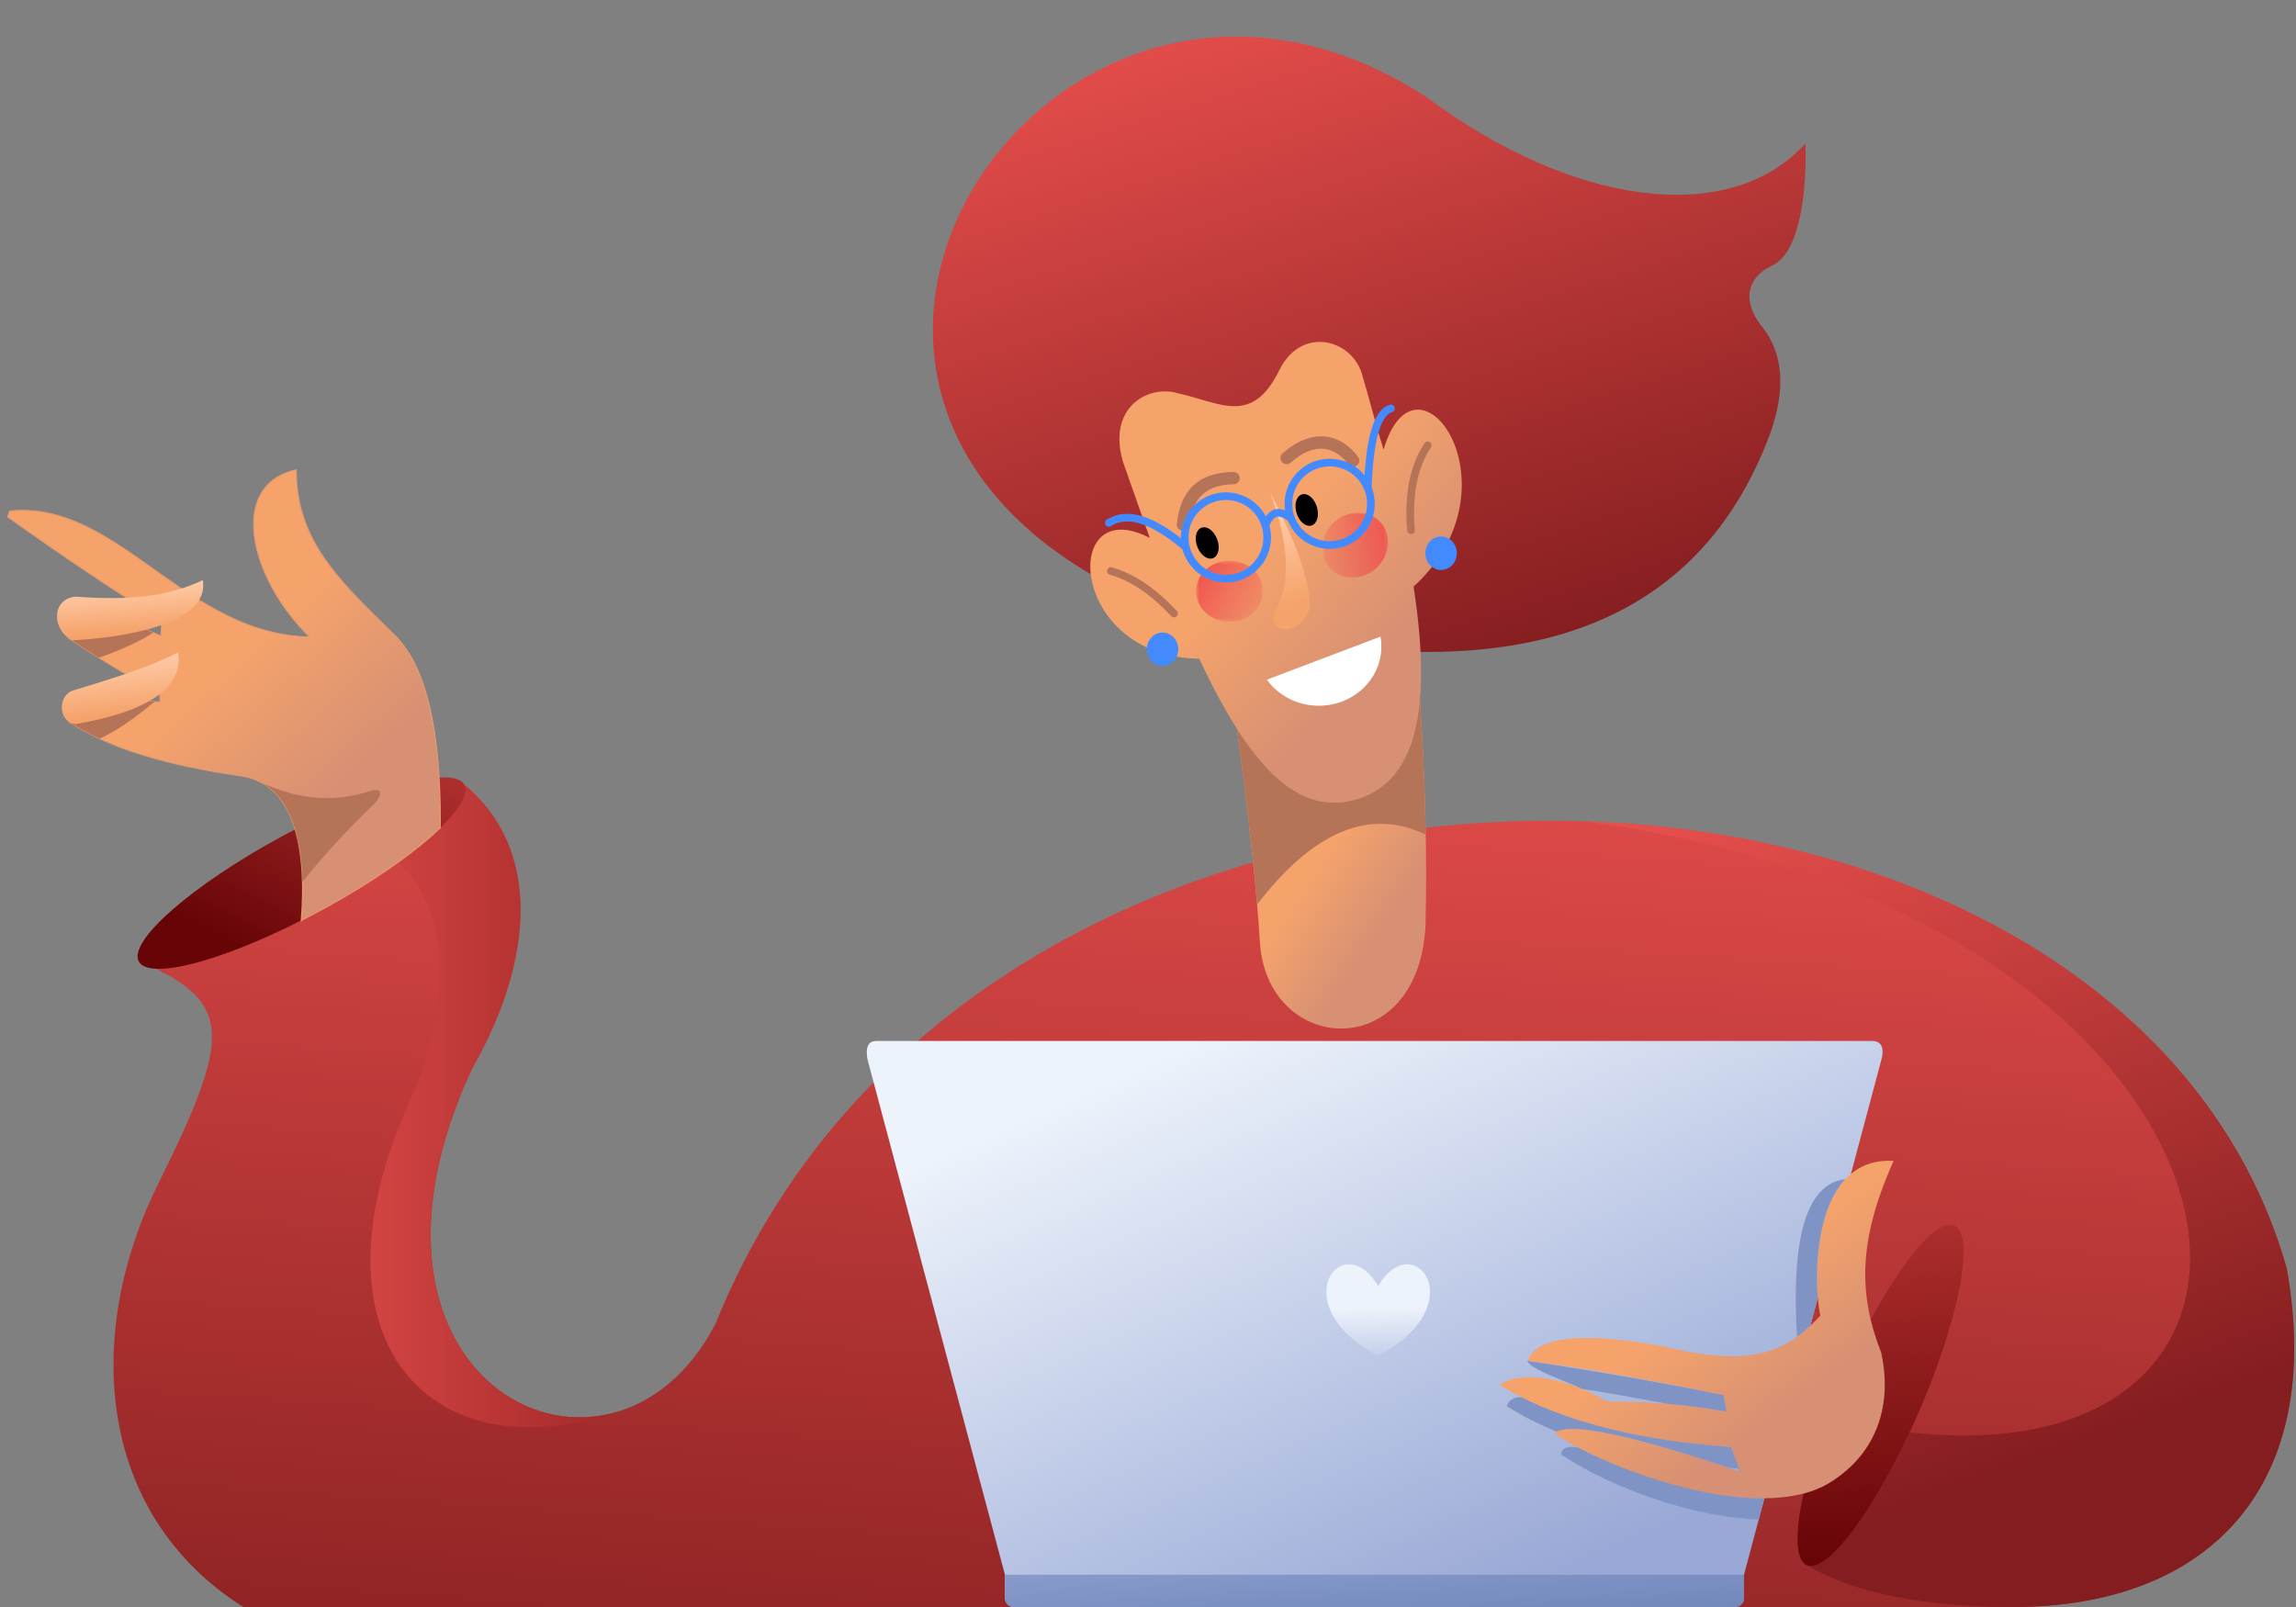 <?xml version="1.0" encoding="UTF-8"?> <!-- Creator: CorelDRAW 2020 (64-Bit) --> <svg xmlns="http://www.w3.org/2000/svg" xmlns:xlink="http://www.w3.org/1999/xlink" xmlns:xodm="http://www.corel.com/coreldraw/odm/2003" xml:space="preserve" width="600px" height="420px" shape-rendering="geometricPrecision" text-rendering="geometricPrecision" image-rendering="optimizeQuality" fill-rule="evenodd" clip-rule="evenodd" viewBox="0 0 600 420"><rect x="0" y="0" width="600" height="420" fill="#808080" stroke="none"/> <defs> <linearGradient id="id0" gradientUnits="userSpaceOnUse" x1="443.131" y1="155.745" x2="420.447" y2="484.991"> <stop offset="0" stop-opacity="1" stop-color="#EF5350"></stop> <stop offset="1" stop-opacity="1" stop-color="#841D1F"></stop> </linearGradient> <linearGradient id="id1" gradientUnits="userSpaceOnUse" x1="245.5" y1="312.5" x2="85.5" y2="312.499"> <stop offset="0" stop-opacity="1" stop-color="#660406"></stop> <stop offset="1" stop-opacity="1" stop-color="#DA4947"></stop> </linearGradient> <linearGradient id="id2" gradientUnits="userSpaceOnUse" x1="354.554" y1="210.302" x2="374.018" y2="223.242"> <stop offset="0" stop-opacity="1" stop-color="#F5A36B"></stop> <stop offset="1" stop-opacity="1" stop-color="#D79073"></stop> </linearGradient> <linearGradient id="id3" gradientUnits="userSpaceOnUse" x1="305.387" y1="-16.416" x2="367.643" y2="182.63"> <stop offset="0" stop-opacity="1" stop-color="#EF5350"></stop> <stop offset="1" stop-opacity="1" stop-color="#841D1F"></stop> </linearGradient> <linearGradient id="id4" gradientUnits="userSpaceOnUse" x1="511.034" y1="406.975" x2="501.934" y2="263.863"> <stop offset="0" stop-opacity="1" stop-color="#660406"></stop> <stop offset="1" stop-opacity="1" stop-color="#DA4947"></stop> </linearGradient> <linearGradient id="id5" gradientUnits="userSpaceOnUse" x1="83.26" y1="258.583" x2="130.225" y2="164.333"> <stop offset="0" stop-opacity="1" stop-color="#660406"></stop> <stop offset="1" stop-opacity="1" stop-color="#DA4947"></stop> </linearGradient> <linearGradient id="id6" gradientUnits="userSpaceOnUse" x1="328.676" y1="264.174" x2="396.103" y2="416.584"> <stop offset="0" stop-opacity="1" stop-color="#EDF3FB"></stop> <stop offset="1" stop-opacity="1" stop-color="#99A8D6"></stop> </linearGradient> <linearGradient id="id7" gradientUnits="userSpaceOnUse" x1="81.435" y1="153.343" x2="110.291" y2="185.256"> <stop offset="0" stop-opacity="1" stop-color="#F5A36B"></stop> <stop offset="1" stop-opacity="1" stop-color="#D79073"></stop> </linearGradient> <linearGradient id="id8" gradientUnits="userSpaceOnUse" x1="361.495" y1="341.768" x2="362.104" y2="367.738"> <stop offset="0" stop-opacity="1" stop-color="#EDF3FB"></stop> <stop offset="1" stop-opacity="1" stop-color="#99A8D6"></stop> </linearGradient> <linearGradient id="id9" gradientUnits="userSpaceOnUse" x1="364.567" y1="529.982" x2="355.666" y2="389.957"> <stop offset="0" stop-opacity="1" stop-color="#002D70"></stop> <stop offset="1" stop-opacity="1" stop-color="#99A8D6"></stop> </linearGradient> <linearGradient id="id10" gradientUnits="userSpaceOnUse" x1="350.213" y1="120.162" x2="380.814" y2="147.543"> <stop offset="0" stop-opacity="1" stop-color="#F5A36B"></stop> <stop offset="1" stop-opacity="1" stop-color="#D79073"></stop> </linearGradient> <linearGradient id="id11" gradientUnits="userSpaceOnUse" x1="331.632" y1="135.469" x2="337.891" y2="157.642"> <stop offset="0" stop-opacity="1" stop-color="#FFCAA6"></stop> <stop offset="1" stop-opacity="1" stop-color="#F5A36B"></stop> </linearGradient> <mask id="id12"> <linearGradient id="id13" gradientUnits="userSpaceOnUse" x1="334.71" y1="160.93" x2="313.254" y2="148.898"> <stop offset="0" stop-opacity="0" stop-color="white"></stop> <stop offset="1" stop-opacity="1" stop-color="white"></stop> </linearGradient> <rect fill="url(#id13)" x="312.558" y="146.555" width="17.465" height="15.941"></rect> </mask> <mask id="id14"> <linearGradient id="id15" gradientUnits="userSpaceOnUse" x1="339.568" y1="146.769" x2="364.099" y2="141.287"> <stop offset="0" stop-opacity="0" stop-color="white"></stop> <stop offset="1" stop-opacity="1" stop-color="white"></stop> </linearGradient> <rect fill="url(#id15)" x="345.569" y="133.996" width="17.154" height="16.984"></rect> </mask> <linearGradient id="id16" gradientUnits="userSpaceOnUse" x1="466.984" y1="324.152" x2="487.737" y2="352.124"> <stop offset="0" stop-opacity="1" stop-color="#F5A36B"></stop> <stop offset="1" stop-opacity="1" stop-color="#D79073"></stop> </linearGradient> <linearGradient id="id17" gradientUnits="userSpaceOnUse" x1="446.65" y1="191.584" x2="517.438" y2="389.05"> <stop offset="0" stop-opacity="1" stop-color="#EF5350"></stop> <stop offset="1" stop-opacity="1" stop-color="#841D1F"></stop> </linearGradient> <linearGradient id="id18" gradientUnits="userSpaceOnUse" x1="30.51" y1="153.658" x2="31.406" y2="165.27"> <stop offset="0" stop-opacity="1" stop-color="#FFCAA6"></stop> <stop offset="1" stop-opacity="1" stop-color="#F5A36B"></stop> </linearGradient> <linearGradient id="id19" gradientUnits="userSpaceOnUse" x1="28.2" y1="172.975" x2="29.782" y2="186.719"> <stop offset="0" stop-opacity="1" stop-color="#FFCAA6"></stop> <stop offset="1" stop-opacity="1" stop-color="#F5A36B"></stop> </linearGradient> </defs> <g id="Слой_x0020_1">  <g id="_1182140262208"> <path fill="url(#id0)" d="M525.993 420c51.468,0 81.743,-31.792 71.573,-88.556 -43.651,-153.577 -339.012,-163.117 -410.624,14.603 -27.115,52.103 -102.075,16.473 -63.667,-66.588 16.768,-29.399 17.881,-57.983 -1.92,-74.362 -61.513,25.236 -80.589,48.094 -80.589,48.094 19.858,9.852 18.901,19.262 0.796,55.748 -19.443,38.752 -17.035,86.302 22.007,111.061l462.424 0z"></path> <path fill="url(#id1)" d="M104.118 225.287c12.692,12.561 14.272,32.1 4.739,58.617 -31.018,64.206 1.937,101.937 52.272,85.129 -30.949,9.088 -66.965,-26.619 -37.854,-89.574 16.768,-29.399 17.88,-57.983 -1.92,-74.362 1.951,3.593 -5.132,11.494 -17.237,20.19z"></path> <path fill="url(#id2)" d="M323.233 190.454c3.156,23.24 5.177,42.07 6.064,56.491 2.388,28.763 41.328,31.196 43.224,-4.965 0.449,-18.117 -0.038,-37.799 -1.461,-59.046l-47.827 7.52z"></path> <path fill="url(#id3)" d="M471.801 37.49c0.33,7.763 -0.341,28.206 -8.762,31.939 -6.583,3.11 -8.021,9.444 -2.291,16.306 5.216,6.827 5.892,15.845 2.029,27.055 -19.942,54.45 -71.931,70.303 -155.972,47.555 -130.86,-49.297 -32.625,-199.797 66.35,-134.714 37.441,27.873 78.679,33.982 98.646,11.859z"></path> <path fill="url(#id4)" d="M510.679 320.268c-5.524,-2.394 -18.619,15.551 -29.247,40.079 -10.629,24.53 -14.766,46.354 -9.242,48.748 5.524,2.394 18.619,-15.55 29.247,-40.079 10.628,-24.529 14.766,-46.354 9.242,-48.748z"></path> <path fill="url(#id5)" d="M121.355 205.097c-2.873,-5.291 -24.246,0.762 -47.739,13.518 -23.493,12.757 -40.208,27.387 -37.336,32.678 2.874,5.291 24.247,-0.761 47.74,-13.518 23.493,-12.756 40.208,-27.387 37.335,-32.678z"></path> <path fill="url(#id6)" d="M228.997 272.071l260.373 0c2.721,0 2.966,2.611 2.278,4.894l-35.897 134.606 0 6.093c0,1.285 -1.051,2.336 -2.336,2.336l-188.463 0c-1.285,0 -2.336,-1.051 -2.336,-2.336l0 -6.093 -35.897 -134.606c-0.418,-2.196 -0.442,-4.894 2.278,-4.894z"></path> <path fill="url(#id7)" stroke="#E69A6F" stroke-width="0.288" stroke-miterlimit="22.926" d="M18.222 188.767c10.497,6.841 25.463,11.26 44.501,13.954 13.825,1.83 17.643,17.93 15.991,38.09l0.021 -0.259c1.745,-0.886 3.509,-1.812 5.285,-2.777 7.538,-4.093 14.379,-8.379 20.098,-12.488 4.356,-3.129 8.062,-6.156 10.93,-8.915 0.243,-33.112 -6.447,-45.525 -12.839,-51.249 -14.098,-13.83 -24.833,-24.195 -24.796,-42.316 -17.911,3.912 -12.341,28.168 3.503,43.663 -32.591,-0.562 -50.36,-35.945 -78.432,-32.882 -0.158,0.505 -0.308,1.006 -0.455,1.505 15.349,10.94 28.77,19.914 40.264,26.923 -0.095,1.39 -0.177,2.777 -0.247,4.163 -6.274,-2.504 -12.516,-6.109 -19.786,-9.334 -6.361,-2.822 -9.321,5.487 -3.932,10.194 5.932,4.023 14.849,9.567 23.421,13.963 0.01,0.834 0.024,1.666 0.042,2.498 -5.733,-0.436 -12.666,-1.379 -20.799,-2.829 -3.981,-0.293 -6.414,4.138 -2.77,8.096z"></path> <path fill="url(#id8)" d="M360.142 336.122c-9.256,-15.787 -25.184,4.914 0,18.241 25.183,-13.327 9.256,-34.028 0,-18.241z"></path> <path fill="url(#id9)" d="M262.616 411.571l193.135 0 0 6.093c0,1.285 -1.051,2.336 -2.336,2.336l-188.463 0c-1.285,0 -2.336,-1.051 -2.336,-2.336l0 -6.093z"></path> <path fill="url(#id10)" d="M355.875 97.646c1.975,6.508 3.633,13.492 5.694,19.865 8.542,-29.262 36.449,9.608 7.832,35.811 5.175,33.38 0.227,52.102 -16.295,55.95 -14.102,3.107 -26.175,-8.191 -39.713,-37.11 -34.32,-0.426 -36.328,-43.747 -12.934,-31.572l-6.988 -19.865c-4.218,-14.296 6.638,-20.121 14.045,-18.023 11.645,2.588 19.691,8.686 26.92,-6.186 5.753,-11.302 18.65,-7.917 21.439,1.13z"></path> <path fill="white" d="M360.759 166.377l-29.68 11.256c2.94,4.111 7.913,6.813 13.553,6.813 9.033,0 16.355,-6.93 16.355,-15.478 0,-0.884 -0.078,-1.749 -0.228,-2.591z"></path> <path fill="black" d="M313.971 137.923c1.434,-0.542 3.27,0.8 4.101,2.998 0.831,2.197 0.343,4.418 -1.09,4.96 -1.434,0.542 -3.269,-0.8 -4.101,-2.997 -0.831,-2.198 -0.343,-4.419 1.09,-4.961z"></path> <path fill="black" d="M340.221 129.212c1.465,-0.452 3.213,1.002 3.907,3.247 0.692,2.245 0.067,4.432 -1.397,4.883 -1.465,0.452 -3.213,-1.002 -3.906,-3.246 -0.693,-2.246 -0.067,-4.432 1.396,-4.884z"></path> <path fill="#B57357" d="M343.777 221.185c8.506,-5.866 16.988,-7.346 25.446,-4.439 1.122,0.385 2.244,0.848 3.365,1.388 -0.011,-0.595 -0.022,-1.192 -0.034,-1.791 -0.219,-10.67 -0.717,-21.806 -1.498,-33.41 -1.351,15.036 -7.201,23.836 -17.951,26.339 -10.608,2.337 -20.07,-3.479 -29.872,-18.818 1.768,13.022 3.18,24.659 4.236,34.912 0.399,3.871 0.747,7.545 1.044,11.021 5.096,-6.632 10.184,-11.699 15.264,-15.202z"></path> <path fill="none" stroke="#B57357" stroke-width="2" stroke-linecap="round" stroke-linejoin="round" stroke-miterlimit="22.926" d="M306.805 160.345c-5.453,-5.82 -10.954,-9.519 -16.501,-11.098"></path> <path fill="none" stroke="#B57357" stroke-width="2" stroke-linecap="round" stroke-linejoin="round" stroke-miterlimit="22.926" d="M368.72 138.589c-0.758,-9.241 0.703,-16.64 4.381,-22.197"></path> <path fill="#B57357" fill-rule="nonzero" d="M337.302 120.911c-0.67,0.589 -1.691,0.524 -2.28,-0.145 -0.589,-0.67 -0.525,-1.691 0.145,-2.28 0.424,-0.375 0.892,-0.756 1.401,-1.142 3.327,-2.524 6.558,-3.527 9.539,-3.276 3.03,0.254 5.734,1.786 7.969,4.319 0.274,0.311 0.55,0.649 0.825,1.013 0.538,0.707 0.399,1.717 -0.309,2.254 -0.708,0.538 -1.718,0.399 -2.255,-0.309 -0.21,-0.278 -0.436,-0.552 -0.674,-0.823 -1.68,-1.904 -3.658,-3.051 -5.822,-3.233 -2.212,-0.185 -4.688,0.618 -7.328,2.62 -0.357,0.27 -0.76,0.604 -1.211,1.002z"></path> <path fill="#B57357" fill-rule="nonzero" d="M322.335 123.344c0.889,-0.011 1.619,0.701 1.63,1.591 0.01,0.889 -0.702,1.62 -1.592,1.63 -7.043,0.086 -10.917,3.645 -11.622,10.676 -0.087,0.886 -0.876,1.533 -1.762,1.446 -0.886,-0.087 -1.533,-0.876 -1.446,-1.762 0.896,-8.946 5.827,-13.473 14.792,-13.581z"></path> <path fill="url(#id11)" d="M342.343 158.514c-0.128,-6.915 -3.608,-16.837 -10.438,-29.768 5.126,13.76 5.488,24.164 1.083,31.214 -1.748,5.61 6.843,6.942 9.355,-1.446z"></path> <path fill="#448AFF" d="M303.801 174.058c2.27,0 4.111,-1.959 4.111,-4.374 0,-2.415 -1.841,-4.373 -4.111,-4.373 -2.271,0 -4.112,1.958 -4.112,4.373 0,2.415 1.841,4.374 4.112,4.374z"></path> <path fill="#448AFF" d="M376.597 148.967c2.271,0 4.111,-1.958 4.111,-4.373 0,-2.416 -1.84,-4.374 -4.111,-4.374 -2.27,0 -4.111,1.958 -4.111,4.374 0,2.415 1.841,4.373 4.111,4.373z"></path> <path fill="#EF5350" stroke="#EF5350" stroke-width="0.756" stroke-miterlimit="22.926" mask="url(#id12)" d="M321.29 162.118c-4.614,0 -8.354,-3.4 -8.354,-7.593 0,-4.193 3.74,-7.592 8.354,-7.592 4.615,0 8.355,3.399 8.355,7.592 0,4.193 -3.74,7.593 -8.355,7.593z"></path> <path fill="#EF5350" stroke="#EF5350" stroke-width="0.756" stroke-miterlimit="22.926" mask="url(#id14)" d="M348.967 136.712c3.51,-3.147 8.675,-3.113 11.535,0.077 2.86,3.19 2.333,8.327 -1.177,11.475 -3.51,3.147 -8.675,3.113 -11.535,-0.077 -2.86,-3.19 -2.333,-8.327 1.177,-11.475z"></path> <path fill="url(#id16)" d="M477.592 387.839c12.124,-7.146 17.193,-19.615 14.021,-34.291 -5.745,-14.657 -6.374,-28.763 3.234,-50.132 -21.444,-1.31 -21.198,31.327 -19.136,40.429 -9.401,10.097 -18.484,13.429 -40.727,8.108 -14.964,-2.83 -32.756,-4.397 -35.813,3.72 11.709,1.34 28.794,4.329 51.253,8.966 0,0 0.251,1.437 0.754,4.312 -9.444,-1.768 -19.866,-2.666 -31.265,-2.695 -7.25,-4.418 -20.482,-9.095 -28.052,-4.33 14.597,9.103 33.473,14.432 60.506,16.266l2.369 6.392c-20.755,-6.981 -44.23,-13.921 -48.611,-9.968 21.728,14.124 56.283,22.173 71.467,13.223z"></path> <path fill="#B57357" d="M97.032 206.65c2.536,-0.763 3.281,0.633 0.82,3.381 -3.814,3.666 -7.352,7.286 -10.613,10.858 -2.958,3.242 -5.687,6.444 -8.188,9.608 -0.041,-1.717 -0.136,-3.383 -0.29,-4.989 -0.304,-3.175 -0.837,-6.117 -1.625,-8.762 -1.667,-5.59 -4.479,-9.855 -8.704,-12.192 9.649,4.553 19.182,5.251 28.6,2.096z"></path> <path fill="none" stroke="#448AFF" stroke-width="2" stroke-linecap="round" stroke-linejoin="round" stroke-miterlimit="22.926" d="M320.366 129.675c5.954,0 10.781,4.827 10.781,10.781 0,5.955 -4.827,10.781 -10.781,10.781 -5.955,0 -10.781,-4.826 -10.781,-10.781 0,-5.954 4.826,-10.781 10.781,-10.781z"></path> <path fill="none" stroke="#448AFF" stroke-width="2" stroke-linecap="round" stroke-linejoin="round" stroke-miterlimit="22.926" d="M347.477 120.892c5.955,0 10.781,4.826 10.781,10.78 0,5.955 -4.826,10.781 -10.781,10.781 -5.954,0 -10.781,-4.826 -10.781,-10.781 0,-5.954 4.827,-10.78 10.781,-10.78z"></path> <path fill="none" stroke="#448AFF" stroke-width="2" stroke-linecap="round" stroke-linejoin="round" stroke-miterlimit="22.926" d="M330.685 137.322c1.522,-3.86 3.73,-4.152 6.701,-1.846"></path> <path fill="none" stroke="#448AFF" stroke-width="2" stroke-linecap="round" stroke-linejoin="round" stroke-miterlimit="22.926" d="M309.89 143.014c-8.635,-7.32 -15.342,-9.439 -20.122,-6.356"></path> <path fill="none" stroke="#448AFF" stroke-width="2" stroke-linecap="round" stroke-linejoin="round" stroke-miterlimit="22.926" d="M357.435 127.531c0.458,-12.824 2.474,-19.755 6.048,-20.791"></path> <path fill="url(#id17)" d="M414.477 214.67c181.246,25.235 202.127,172.797 84.563,159.679 -10.128,21.741 -21.735,36.963 -26.85,34.746 12.328,7.232 30.262,10.867 53.803,10.905 51.468,0 81.743,-31.792 71.573,-88.556 -20.855,-73.376 -99.171,-113.873 -183.089,-116.774z"></path> <path fill="url(#id18)" d="M18.928 167.343c-5.058,-2.233 -5.94,-10.599 0.746,-11.411 13.774,1.049 24.074,0.111 33.322,-4.312 2.051,12.528 -24.594,15.259 -34.068,15.723z"></path> <path fill="url(#id19)" d="M19.72 189.24c-4.586,-0.536 -4.736,-7.555 -0.511,-8.81 12.321,-3.712 21.459,-6.752 27.287,-9.935 1.635,8.7 -6.978,15.386 -26.776,18.745z"></path> <path fill="#B57357" d="M26.043 193.053c4.038,-1.814 8.818,-5.037 14.341,-9.668 -0.462,-0.04 -0.932,-0.084 -1.409,-0.13 -4.446,2.529 -10.84,4.558 -19.255,5.985 -0.567,-0.066 -1.067,-0.231 -1.498,-0.473 2.379,1.55 4.987,2.977 7.821,4.286z"></path> <path fill="#B57357" d="M25.837 171.911c6.445,-2.315 11.171,-4.508 14.177,-6.58 -0.57,-0.247 -1.141,-0.502 -1.713,-0.764 -7.126,1.878 -15.043,2.564 -19.373,2.776 -0.207,-0.092 -0.407,-0.193 -0.6,-0.304 2.161,1.465 4.717,3.132 7.509,4.872z"></path> <path fill="#7F93C4" d="M461.078 391.597c-14.326,0.197 -33.951,-5.562 -48.704,-13.272 -2.822,-0.611 -4.532,0.36 -4.352,1.893 14.65,9.523 35.131,16.284 51.574,16.936l1.482 -5.557zm21.177 -83.42c-10.03,1.132 -14.245,14.86 -12.647,41.187 1.199,-0.865 2.36,-1.834 3.507,-2.907l1.928 -7.227c-0.769,-8.727 0.113,-23.481 7.212,-31.053zm-68.893 54.797c-4.084,-2.043 -13.699,-5.112 -14.191,-7.301 11.13,1.594 33.099,5.218 51.253,8.966 0,0 0.251,1.437 0.754,4.312 -4.949,-0.926 -10.166,-1.614 -15.651,-2.063 -8.368,-1.605 -15.757,-2.91 -22.165,-3.914zm-6.566 11.191c5.451,-2.765 25.964,3.121 45.055,9.455 0.797,0.061 1.601,0.119 2.413,0.174l0.267 0.721c0.068,0.023 0.137,0.046 0.205,0.069l-2.369 -6.392c-22.995,-1.56 -41.258,-6.246 -54.836,-13.035 -1.866,-0.09 -3.184,0.7 -3.773,2.371 3.998,2.494 8.317,4.704 13.038,6.637z"></path> </g> </g> </svg> 